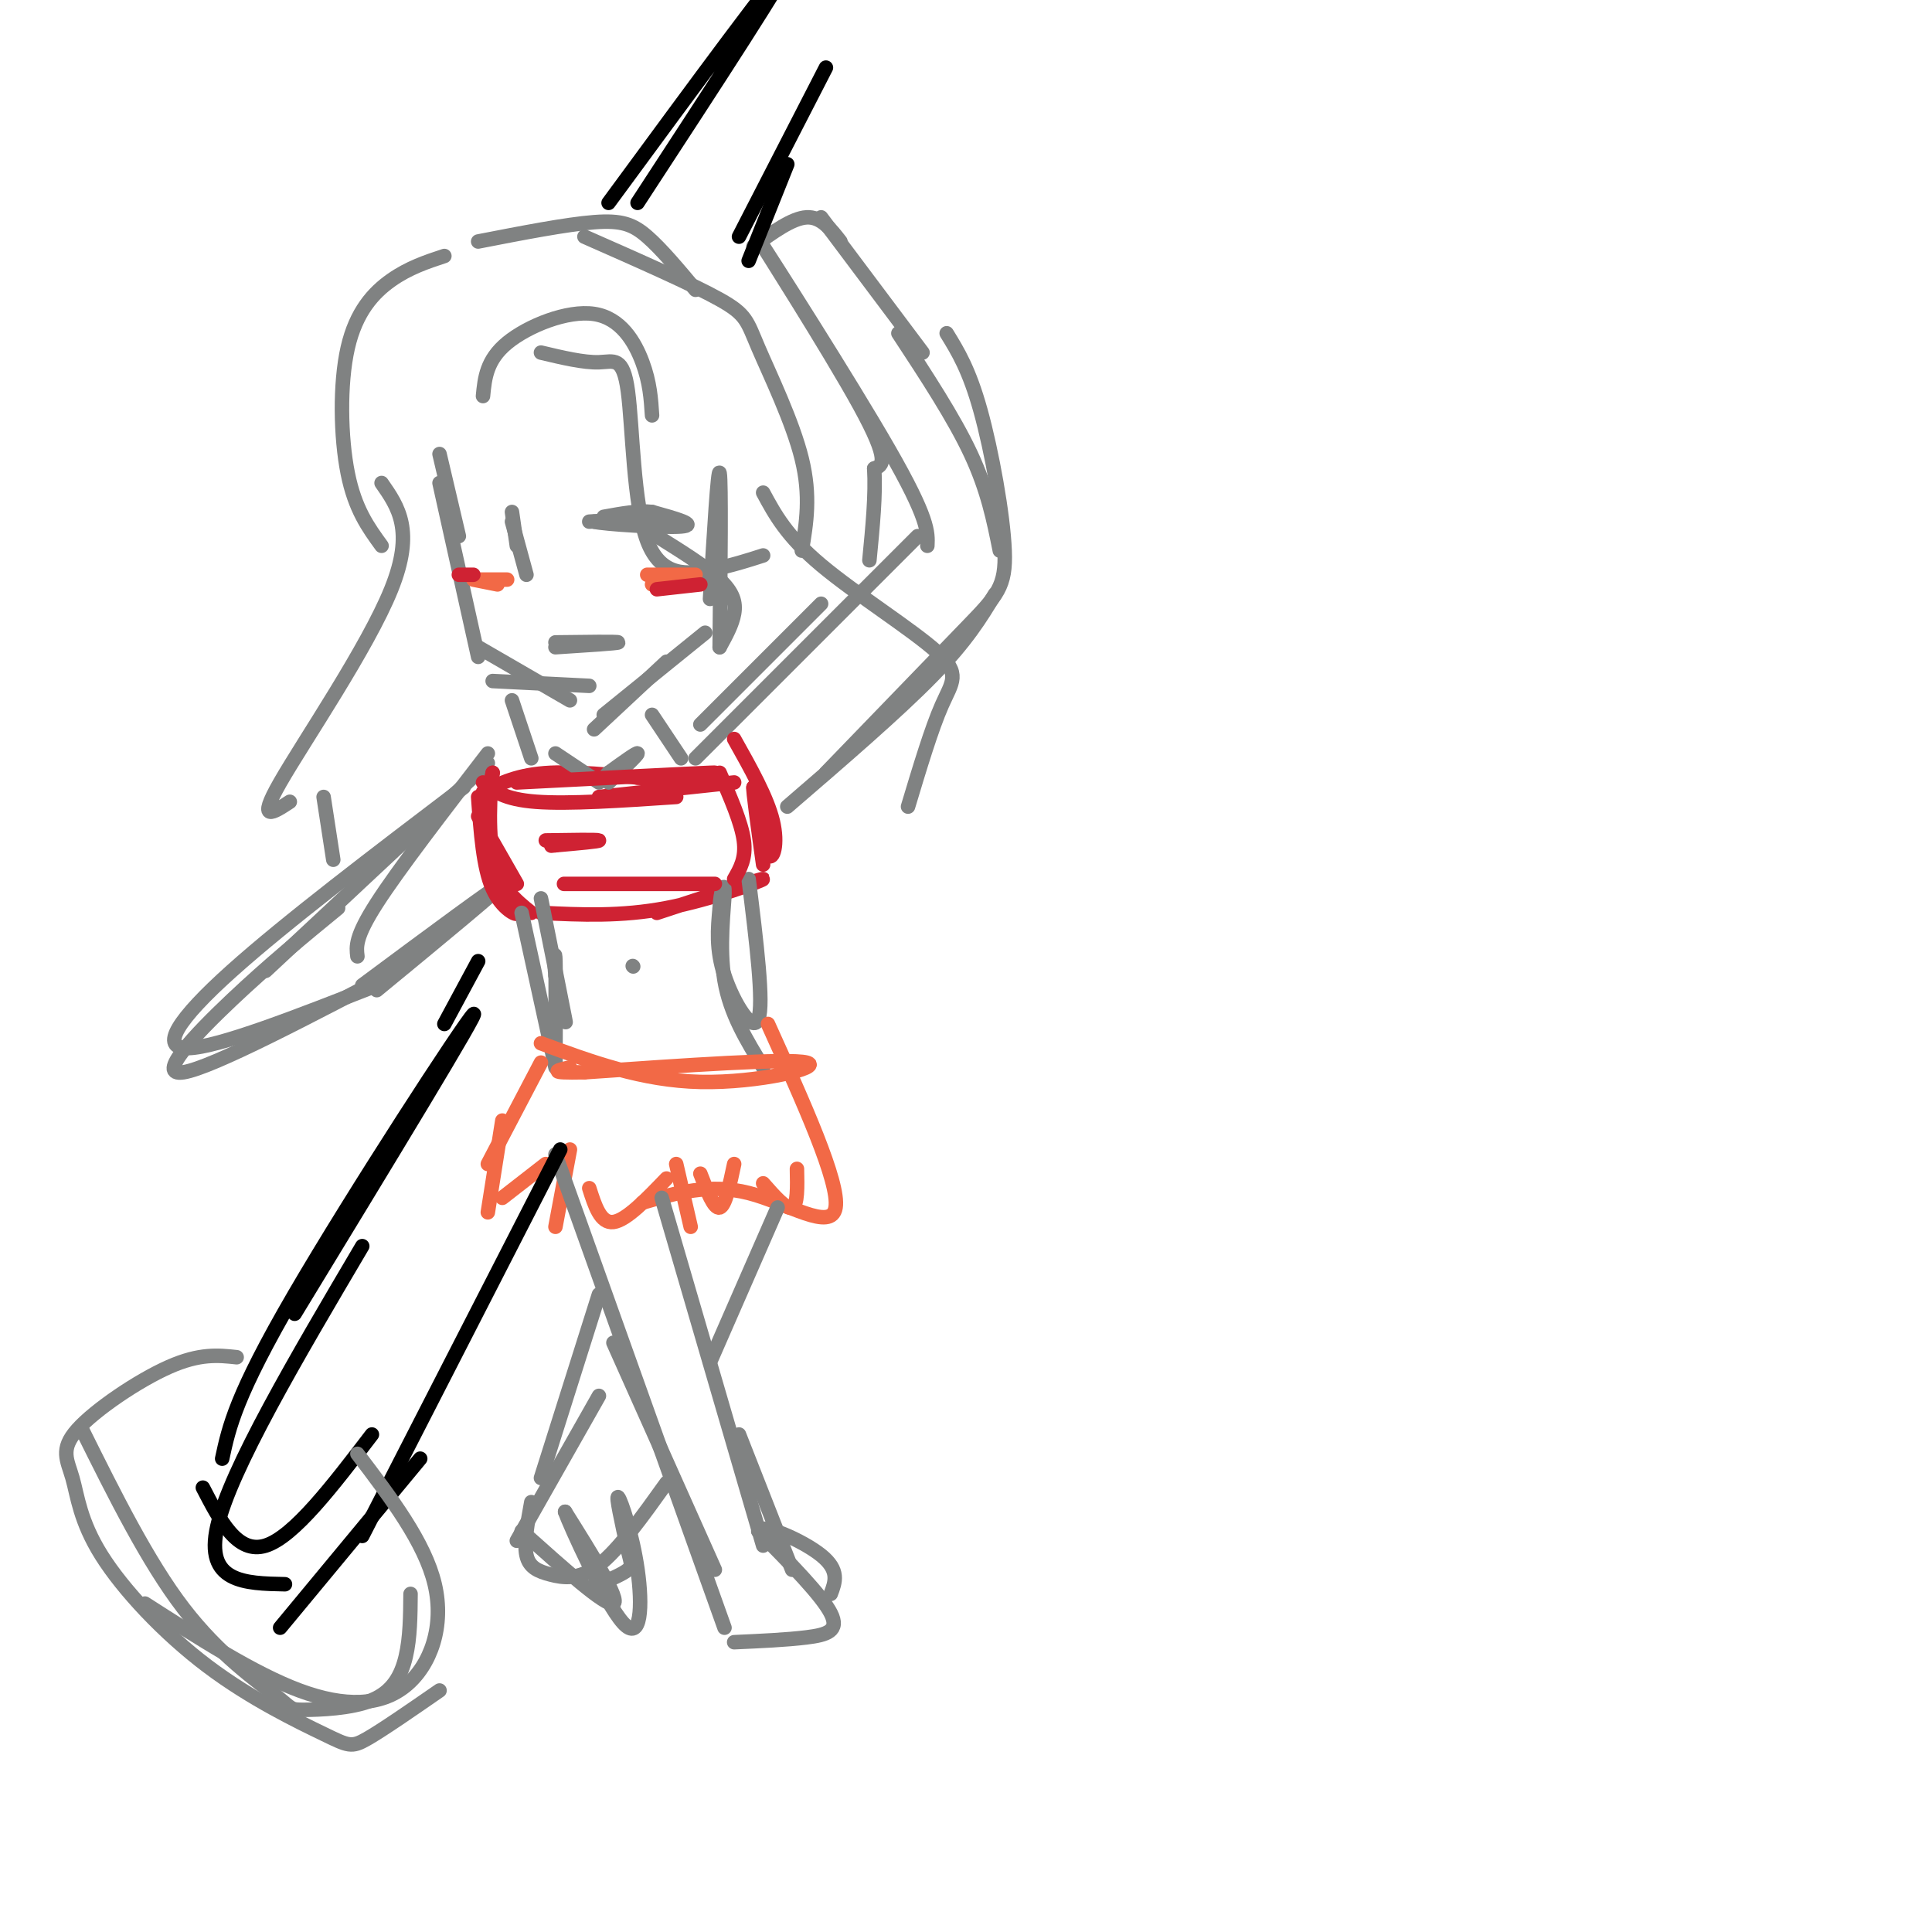 <svg viewBox='0 0 400 400' version='1.1' xmlns='http://www.w3.org/2000/svg' xmlns:xlink='http://www.w3.org/1999/xlink'><g fill='none' stroke='rgb(128,130,130)' stroke-width='3' stroke-linecap='round' stroke-linejoin='round'><path d='M91,94c0.000,0.000 4.000,17.000 4,17'/><path d='M91,100c0.000,0.000 8.000,36.000 8,36'/><path d='M99,134c0.000,0.000 19.000,11.000 19,11'/><path d='M102,141c0.000,0.000 20.000,1.000 20,1'/><path d='M125,148c0.000,0.000 21.000,-17.000 21,-17'/><path d='M123,151c0.000,0.000 15.000,-14.000 15,-14'/><path d='M149,134c0.167,-17.167 0.333,-34.333 0,-36c-0.333,-1.667 -1.167,12.167 -2,26'/><path d='M100,82c0.363,-3.738 0.726,-7.476 5,-11c4.274,-3.524 12.458,-6.833 18,-6c5.542,0.833 8.440,5.810 10,10c1.560,4.190 1.780,7.595 2,11'/><path d='M112,73c4.427,1.053 8.855,2.105 12,2c3.145,-0.105 5.008,-1.368 6,6c0.992,7.368 1.113,23.368 4,31c2.887,7.632 8.539,6.895 13,6c4.461,-0.895 7.730,-1.947 11,-3'/><path d='M136,111c5.089,3.178 10.178,6.356 13,9c2.822,2.644 3.378,4.756 3,7c-0.378,2.244 -1.689,4.622 -3,7'/><path d='M99,50c9.133,-1.778 18.267,-3.556 24,-4c5.733,-0.444 8.067,0.444 11,3c2.933,2.556 6.467,6.778 10,11'/><path d='M121,49c11.196,4.935 22.393,9.869 28,13c5.607,3.131 5.625,4.458 8,10c2.375,5.542 7.107,15.298 9,23c1.893,7.702 0.946,13.351 0,19'/><path d='M158,102c2.429,4.506 4.857,9.012 12,15c7.143,5.988 19.000,13.458 24,18c5.000,4.542 3.143,6.155 1,11c-2.143,4.845 -4.571,12.923 -7,21'/><path d='M106,145c0.000,0.000 4.000,12.000 4,12'/><path d='M135,148c0.000,0.000 6.000,9.000 6,9'/><path d='M144,157c0.000,0.000 46.000,-46.000 46,-46'/><path d='M192,113c0.137,-2.798 0.274,-5.595 -8,-20c-8.274,-14.405 -24.958,-40.417 -26,-42c-1.042,-1.583 13.560,21.262 20,33c6.440,11.738 4.720,12.369 3,13'/><path d='M181,97c0.333,5.333 -0.333,12.167 -1,19'/><path d='M170,125c0.000,0.000 -25.000,25.000 -25,25'/><path d='M156,51c4.000,-2.917 8.000,-5.833 11,-6c3.000,-0.167 5.000,2.417 7,5'/><path d='M170,45c0.000,0.000 21.000,28.000 21,28'/><path d='M186,69c5.750,8.750 11.500,17.500 15,25c3.500,7.500 4.750,13.750 6,20'/><path d='M206,123c-2.917,4.833 -5.833,9.667 -13,17c-7.167,7.333 -18.583,17.167 -30,27'/><path d='M171,160c11.244,-11.637 22.488,-23.274 29,-30c6.512,-6.726 8.292,-8.542 8,-16c-0.292,-7.458 -2.655,-20.560 -5,-29c-2.345,-8.440 -4.673,-12.220 -7,-16'/><path d='M101,158c0.000,0.000 -46.000,43.000 -46,43'/><path d='M70,188c-7.156,5.867 -14.311,11.733 -22,19c-7.689,7.267 -15.911,15.933 -10,15c5.911,-0.933 25.956,-11.467 46,-22'/><path d='M78,204c-16.400,6.422 -32.800,12.844 -39,13c-6.200,0.156 -2.200,-5.956 9,-16c11.200,-10.044 29.600,-24.022 48,-38'/><path d='M101,156c-9.250,12.000 -18.500,24.000 -23,31c-4.500,7.000 -4.250,9.000 -4,11'/><path d='M78,205c13.250,-10.917 26.500,-21.833 26,-22c-0.500,-0.167 -14.750,10.417 -29,21'/></g>
<g fill='none' stroke='rgb(207,34,51)' stroke-width='3' stroke-linecap='round' stroke-linejoin='round'><path d='M99,165c0.518,7.315 1.036,14.631 3,19c1.964,4.369 5.375,5.792 5,5c-0.375,-0.792 -4.536,-3.798 -6,-9c-1.464,-5.202 -0.232,-12.601 1,-20'/><path d='M102,160c-0.200,0.133 -1.200,10.467 0,17c1.200,6.533 4.600,9.267 8,12'/><path d='M152,153c3.422,6.089 6.844,12.178 8,17c1.156,4.822 0.044,8.378 -1,7c-1.044,-1.378 -2.022,-7.689 -3,-14'/><path d='M156,163c-0.167,0.333 0.917,8.167 2,16'/><path d='M112,189c8.267,0.400 16.533,0.800 26,-1c9.467,-1.800 20.133,-5.800 20,-6c-0.133,-0.200 -11.067,3.400 -22,7'/><path d='M100,162c2.167,1.750 4.333,3.500 11,4c6.667,0.500 17.833,-0.250 29,-1'/><path d='M100,164c3.583,-1.833 7.167,-3.667 14,-4c6.833,-0.333 16.917,0.833 27,2'/><path d='M124,165c0.000,0.000 28.000,-3.000 28,-3'/></g>
<g fill='none' stroke='rgb(128,130,130)' stroke-width='3' stroke-linecap='round' stroke-linejoin='round'><path d='M112,186c2.250,11.167 4.500,22.333 5,25c0.500,2.667 -0.750,-3.167 -2,-9'/><path d='M115,202c-0.311,-3.000 -0.089,-6.000 0,-3c0.089,3.000 0.044,12.000 0,21'/><path d='M108,189c0.000,0.000 7.000,32.000 7,32'/><path d='M155,182c1.600,12.933 3.200,25.867 2,29c-1.200,3.133 -5.200,-3.533 -7,-9c-1.800,-5.467 -1.400,-9.733 -1,-14'/><path d='M149,188c0.167,-3.702 1.083,-5.958 1,-3c-0.083,2.958 -1.167,11.131 0,18c1.167,6.869 4.583,12.435 8,18'/><path d='M131,200c0.000,0.000 0.100,0.100 0.1,0.1'/></g>
<g fill='none' stroke='rgb(242,105,70)' stroke-width='3' stroke-linecap='round' stroke-linejoin='round'><path d='M112,216c10.467,3.867 20.933,7.733 33,8c12.067,0.267 25.733,-3.067 22,-4c-3.733,-0.933 -24.867,0.533 -46,2'/><path d='M121,222c-8.167,0.167 -5.583,-0.417 -3,-1'/><path d='M112,220c0.000,0.000 -11.000,21.000 -11,21'/><path d='M104,232c0.000,0.000 -3.000,19.000 -3,19'/><path d='M104,248c0.000,0.000 9.000,-7.000 9,-7'/><path d='M118,238c0.000,0.000 -3.000,16.000 -3,16'/><path d='M122,246c1.167,3.667 2.333,7.333 5,7c2.667,-0.333 6.833,-4.667 11,-9'/><path d='M140,241c0.000,0.000 3.000,13.000 3,13'/><path d='M145,243c1.417,3.667 2.833,7.333 4,7c1.167,-0.333 2.083,-4.667 3,-9'/><path d='M158,245c2.417,2.750 4.833,5.500 6,5c1.167,-0.500 1.083,-4.250 1,-8'/><path d='M159,212c7.422,16.422 14.844,32.844 14,38c-0.844,5.156 -9.956,-0.956 -18,-3c-8.044,-2.044 -15.022,-0.022 -22,2'/></g>
<g fill='none' stroke='rgb(128,130,130)' stroke-width='3' stroke-linecap='round' stroke-linejoin='round'><path d='M115,239c0.000,0.000 35.000,98.000 35,98'/><path d='M127,278c0.000,0.000 21.000,47.000 21,47'/><path d='M137,248c0.000,0.000 21.000,72.000 21,72'/><path d='M153,297c0.000,0.000 11.000,28.000 11,28'/><path d='M161,250c0.000,0.000 -14.000,32.000 -14,32'/><path d='M124,268c0.000,0.000 -12.000,38.000 -12,38'/><path d='M124,289c0.000,0.000 -17.000,30.000 -17,30'/><path d='M110,311c-0.774,4.238 -1.548,8.476 -1,11c0.548,2.524 2.417,3.333 5,4c2.583,0.667 5.881,1.190 10,-2c4.119,-3.190 9.060,-10.095 14,-17'/><path d='M108,317c8.750,7.833 17.500,15.667 19,15c1.500,-0.667 -4.250,-9.833 -10,-19'/><path d='M117,313c0.919,2.662 8.215,18.817 12,23c3.785,4.183 4.057,-3.604 3,-11c-1.057,-7.396 -3.445,-14.399 -4,-15c-0.555,-0.601 0.722,5.199 2,11'/><path d='M130,321c0.578,2.467 1.022,3.133 0,4c-1.022,0.867 -3.511,1.933 -6,3'/><path d='M152,340c5.444,-0.244 10.889,-0.489 15,-1c4.111,-0.511 6.889,-1.289 5,-5c-1.889,-3.711 -8.444,-10.356 -15,-17'/><path d='M157,317c0.467,-1.889 9.133,1.889 13,5c3.867,3.111 2.933,5.556 2,8'/></g>
<g fill='none' stroke='rgb(0,0,0)' stroke-width='3' stroke-linecap='round' stroke-linejoin='round'><path d='M171,14c0.000,0.000 -18.000,35.000 -18,35'/><path d='M163,34c0.000,0.000 -8.000,20.000 -8,20'/><path d='M116,238c0.000,0.000 -41.000,80.000 -41,80'/><path d='M87,302c0.000,0.000 -29.000,35.000 -29,35'/><path d='M59,328c-8.333,-0.167 -16.667,-0.333 -14,-12c2.667,-11.667 16.333,-34.833 30,-58'/><path d='M61,272c19.400,-31.867 38.800,-63.733 37,-62c-1.800,1.733 -24.800,37.067 -37,58c-12.200,20.933 -13.600,27.467 -15,34'/><path d='M42,308c3.583,6.917 7.167,13.833 13,12c5.833,-1.833 13.917,-12.417 22,-23'/><path d='M92,212c0.000,0.000 7.000,-13.000 7,-13'/><path d='M126,42c18.000,-24.500 36.000,-49.000 37,-49c1.000,0.000 -15.000,24.500 -31,49'/></g>
<g fill='none' stroke='rgb(128,130,130)' stroke-width='3' stroke-linecap='round' stroke-linejoin='round'><path d='M49,281c-3.810,-0.411 -7.619,-0.822 -14,2c-6.381,2.822 -15.332,8.878 -19,13c-3.668,4.122 -2.051,6.309 -1,10c1.051,3.691 1.536,8.884 6,16c4.464,7.116 12.908,16.155 22,23c9.092,6.845 18.832,11.497 24,14c5.168,2.503 5.762,2.858 9,1c3.238,-1.858 9.119,-5.929 15,-10'/><path d='M74,301c6.976,9.173 13.952,18.345 16,27c2.048,8.655 -0.833,16.792 -6,21c-5.167,4.208 -12.619,4.488 -22,1c-9.381,-3.488 -20.690,-10.744 -32,-18'/><path d='M17,296c6.807,13.693 13.614,27.386 21,37c7.386,9.614 15.352,15.148 19,18c3.648,2.852 2.978,3.022 6,3c3.022,-0.022 9.737,-0.237 14,-2c4.263,-1.763 6.075,-5.075 7,-9c0.925,-3.925 0.962,-8.462 1,-13'/><path d='M92,53c-3.673,1.214 -7.345,2.429 -11,5c-3.655,2.571 -7.292,6.500 -9,14c-1.708,7.500 -1.488,18.571 0,26c1.488,7.429 4.244,11.214 7,15'/><path d='M79,100c3.444,4.933 6.889,9.867 2,22c-4.889,12.133 -18.111,31.467 -23,40c-4.889,8.533 -1.444,6.267 2,4'/><path d='M67,165c0.000,0.000 2.000,13.000 2,13'/><path d='M115,133c6.500,-0.083 13.000,-0.167 13,0c0.000,0.167 -6.500,0.583 -13,1'/><path d='M106,106c0.000,0.000 1.000,7.000 1,7'/><path d='M122,108c7.917,-0.500 15.833,-1.000 16,-1c0.167,0.000 -7.417,0.500 -15,1'/><path d='M123,108c1.933,0.511 14.267,1.289 18,1c3.733,-0.289 -1.133,-1.644 -6,-3'/><path d='M135,106c-2.667,-0.333 -6.333,0.333 -10,1'/><path d='M106,108c0.000,0.000 3.000,11.000 3,11'/></g>
<g fill='none' stroke='rgb(207,34,51)' stroke-width='3' stroke-linecap='round' stroke-linejoin='round'><path d='M99,169c0.000,0.000 8.000,14.000 8,14'/><path d='M113,174c5.333,-0.083 10.667,-0.167 11,0c0.333,0.167 -4.333,0.583 -9,1'/><path d='M115,175c-1.500,0.167 -0.750,0.083 0,0'/></g>
<g fill='none' stroke='rgb(128,130,130)' stroke-width='3' stroke-linecap='round' stroke-linejoin='round'><path d='M115,156c0.000,0.000 9.000,6.000 9,6'/><path d='M126,162c3.000,-2.833 6.000,-5.667 6,-6c0.000,-0.333 -3.000,1.833 -6,4'/><path d='M126,160c-1.000,0.833 -0.500,0.917 0,1'/></g>
<g fill='none' stroke='rgb(207,34,51)' stroke-width='3' stroke-linecap='round' stroke-linejoin='round'><path d='M107,162c17.917,-0.917 35.833,-1.833 40,-2c4.167,-0.167 -5.417,0.417 -15,1'/><path d='M149,160c2.250,5.167 4.500,10.333 5,14c0.500,3.667 -0.750,5.833 -2,8'/><path d='M148,183c-14.500,0.000 -29.000,0.000 -31,0c-2.000,0.000 8.500,0.000 19,0'/></g>
<g fill='none' stroke='rgb(242,105,70)' stroke-width='3' stroke-linecap='round' stroke-linejoin='round'><path d='M99,120c0.000,0.000 6.000,0.000 6,0'/><path d='M98,120c0.000,0.000 5.000,1.000 5,1'/><path d='M134,119c0.000,0.000 10.000,0.000 10,0'/><path d='M135,121c0.000,0.000 5.000,-1.000 5,-1'/></g>
<g fill='none' stroke='rgb(207,34,51)' stroke-width='3' stroke-linecap='round' stroke-linejoin='round'><path d='M95,119c0.000,0.000 3.000,0.000 3,0'/><path d='M136,122c0.000,0.000 9.000,-1.000 9,-1'/></g>
</svg>